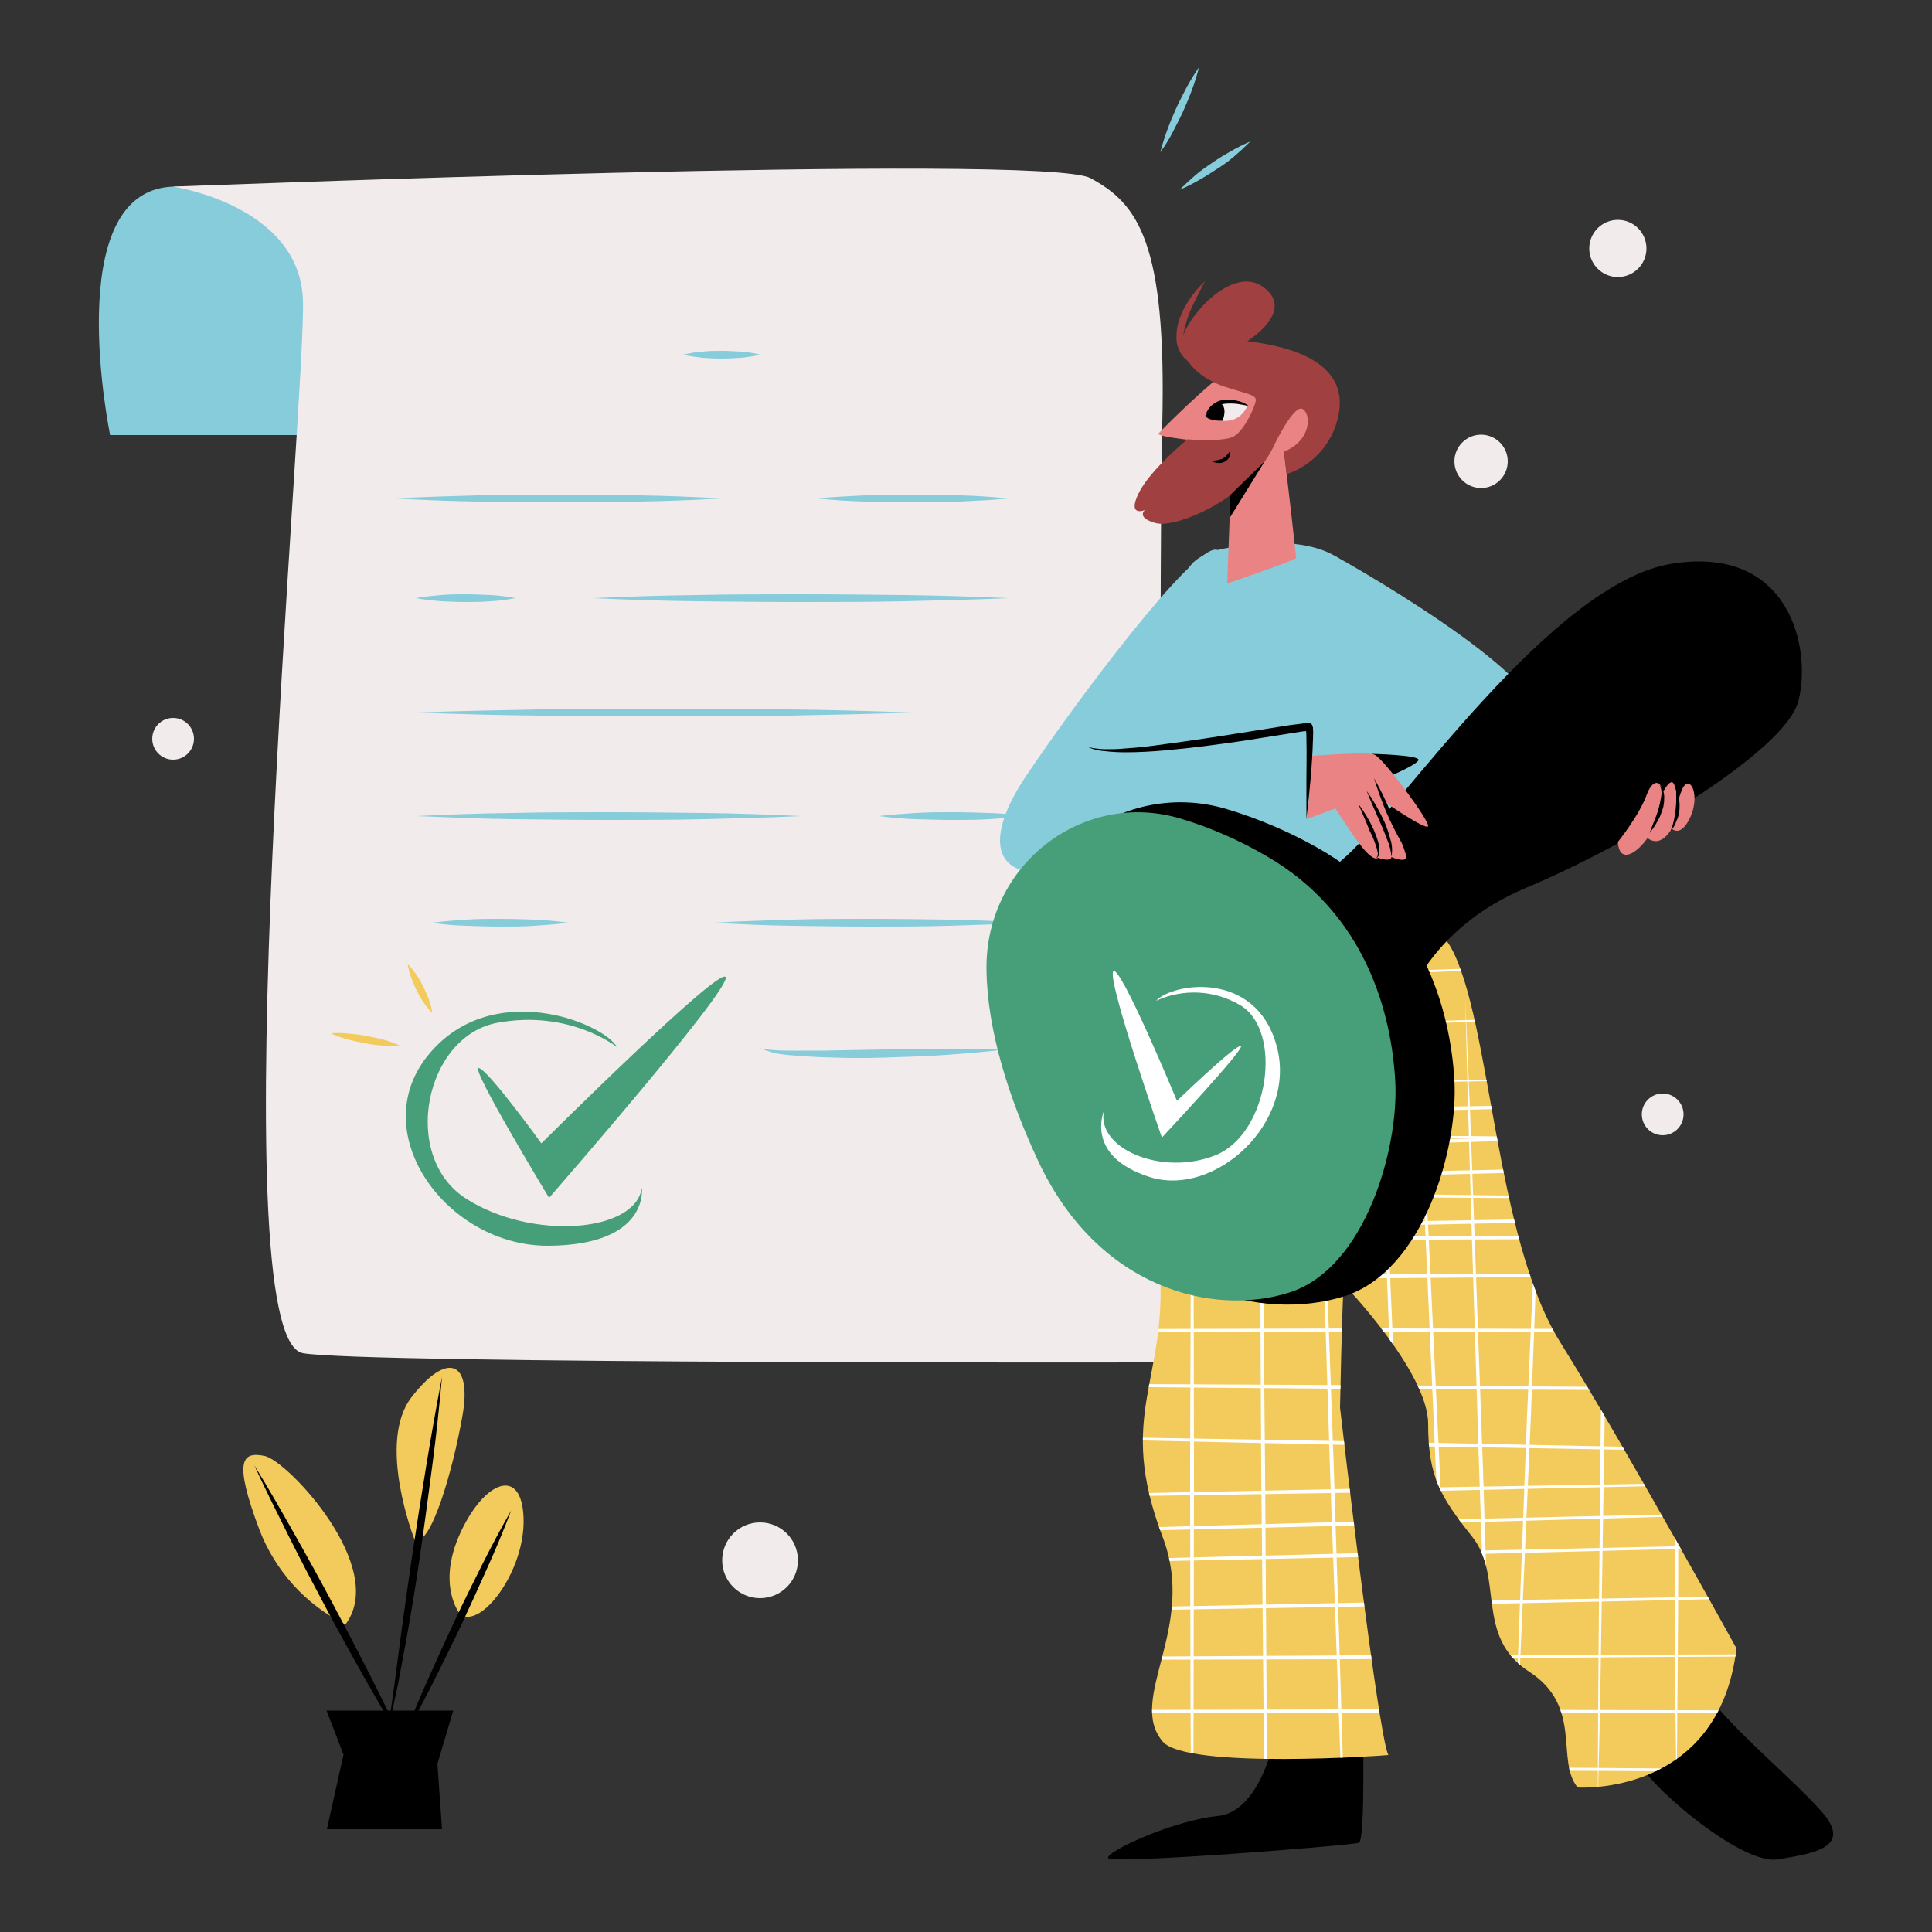 <svg transform="scale(1)" version="1.1" id="Layer_1" xmlns="http://www.w3.org/2000/svg" xmlns:xlink="http://www.w3.org/1999/xlink" x="0px" y="0px" viewBox="0 0 500 500" xml:space="preserve" class="show_show__wrapper__graphic__5Waiy "><rect x="0" y="0" width="500" height="500" fill="#333333" stroke="none"/><title>React</title><style type="text/css">
	.st0{fill:#87CCDB;}
	.st1{fill:#F2EBEB;}
	.st2{fill:#F3CB5C;}
	.st3{fill:#000001;}
	.st4{clip-path:url(#SVGID_2_);}
	.st5{fill:#FFFFFF;}
	.st6{fill:#EA8383;}
	.st7{fill:#469F78;}
	.st8{fill:#A04040;}
</style><g id="paper"><path class="st0" d="M92.7,112.6H28.5c0,0-13.1-63.2,16.2-64.3S97.9,72.6,92.7,112.6z"></path><path class="st1" d="M78.4,350.2c-22-3.9,0.9-248.1,0-272.6S44.8,48.3,44.8,48.3s225.1-8.8,237.4-2.2s19.7,16.6,18.6,63.4
		s0.1,243.1,0.1,243.1S94.2,353,78.4,350.2z"></path><path class="st0" d="M176.8,91.8c1.6-0.4,3.3-0.7,5-0.8c1.6-0.2,3.3-0.2,5-0.2s3.3,0.1,5,0.2c1.7,0.1,3.4,0.4,5,0.8
		c-1.6,0.4-3.3,0.6-5,0.8c-1.7,0.1-3.3,0.2-5,0.2s-3.3-0.1-5-0.2C180.1,92.4,178.5,92.2,176.8,91.8z"></path><path class="st0" d="M102.3,129c7-0.4,14.1-0.6,21.1-0.8c7-0.2,14.1-0.2,21.1-0.2c7,0,14.1,0.1,21.1,0.2s14.1,0.4,21.1,0.8
		c-7,0.4-14.1,0.7-21.1,0.8c-7,0.2-14.1,0.2-21.1,0.2s-14.1-0.1-21.1-0.2S109.4,129.4,102.3,129z"></path><path class="st0" d="M211.4,129c4.1-0.4,8.2-0.6,12.4-0.8s8.2-0.2,12.4-0.2s8.2,0.1,12.4,0.2s8.2,0.4,12.4,0.8
		c-4.1,0.4-8.2,0.6-12.4,0.8s-8.2,0.2-12.4,0.2s-8.2-0.1-12.4-0.2S215.5,129.4,211.4,129z"></path><path class="st0" d="M107.6,154.8c2.1-0.4,4.3-0.6,6.5-0.8c2.2-0.2,4.3-0.2,6.4-0.2s4.3,0.1,6.5,0.2c2.2,0.1,4.3,0.4,6.4,0.8
		c-2.1,0.4-4.3,0.7-6.4,0.8c-2.2,0.2-4.3,0.2-6.5,0.2s-4.3-0.1-6.4-0.2C111.9,155.4,109.7,155.2,107.6,154.8z"></path><path class="st0" d="M153.3,154.8c9-0.4,17.9-0.7,26.9-0.8c9-0.2,17.9-0.2,26.9-0.2s17.9,0.1,26.9,0.2s17.9,0.4,26.9,0.8
		c-9,0.4-17.9,0.6-26.9,0.8c-9,0.2-17.9,0.2-26.9,0.2s-17.9-0.1-26.9-0.2S162.2,155.2,153.3,154.8z"></path><path class="st0" d="M107.6,184.4c10.7-0.4,21.4-0.6,32.1-0.8c10.7-0.2,21.4-0.2,32.1-0.2s21.4,0.1,32.1,0.2s21.4,0.4,32.1,0.8
		c-10.7,0.4-21.4,0.6-32.1,0.8c-10.7,0.1-21.4,0.2-32.1,0.2s-21.4-0.1-32.1-0.2S118.3,184.8,107.6,184.4z"></path><path class="st0" d="M107.6,211.2c8.3-0.4,16.6-0.7,24.9-0.8c8.3-0.2,16.6-0.2,24.9-0.2s16.6,0.1,24.9,0.2s16.6,0.4,24.9,0.8
		c-8.3,0.4-16.6,0.6-24.9,0.8c-8.3,0.2-16.6,0.2-24.9,0.2s-16.6-0.1-24.9-0.2S115.9,211.5,107.6,211.2z"></path><path class="st0" d="M227.4,211.2c3.2-0.4,6.4-0.6,9.6-0.8s6.4-0.2,9.6-0.2s6.4,0.1,9.5,0.2s6.4,0.4,9.5,0.8
		c-3.2,0.4-6.4,0.6-9.5,0.8s-6.4,0.2-9.6,0.2s-6.4-0.1-9.6-0.2S230.6,211.6,227.4,211.2z"></path><path class="st0" d="M111.9,238.8c2.9-0.4,5.9-0.6,8.8-0.8s5.9-0.2,8.8-0.2c2.9,0,5.9,0.1,8.8,0.2s5.9,0.4,8.8,0.8
		c-2.9,0.4-5.9,0.6-8.8,0.8s-5.9,0.2-8.8,0.2s-5.9-0.1-8.8-0.2S114.8,239.3,111.9,238.8z"></path><path class="st0" d="M184.8,238.8c6.7-0.4,13.5-0.6,20.2-0.8c6.7-0.2,13.5-0.2,20.2-0.2s13.5,0.1,20.2,0.2s13.5,0.4,20.2,0.8
		c-6.7,0.4-13.5,0.6-20.2,0.8c-6.7,0.2-13.5,0.2-20.2,0.2s-13.5-0.1-20.2-0.2S191.5,239.2,184.8,238.8z"></path><path class="st0" d="M196.7,271.3c1.3,0.3,2.7,0.4,4,0.5c1.3,0.1,2.7,0.1,4,0.1c2.7,0,5.3,0,8,0l16-0.3c5.4-0.1,10.7-0.2,16.1-0.2
		s10.7,0,16.1,0.1c-5.3,0.7-10.7,1.1-16,1.5s-10.7,0.5-16.1,0.7s-10.7,0.1-16.1-0.1c-2.7-0.1-5.3-0.3-8-0.5c-1.3-0.1-2.7-0.3-4-0.5
		C199.3,272.2,198,271.8,196.7,271.3z"></path><path class="st0" d="M300.3,39.4c0.5-2,1.1-3.9,1.8-5.8c0.7-1.9,1.5-3.8,2.3-5.6s1.8-3.6,2.7-5.4c1-1.8,2-3.5,3.2-5.2
		c-0.5,2-1.1,3.9-1.8,5.8c-0.7,1.9-1.5,3.8-2.3,5.6s-1.8,3.6-2.7,5.4C302.6,36,301.5,37.7,300.3,39.4z"></path><path class="st0" d="M305.3,49.1c1.3-1.3,2.7-2.6,4.1-3.8c1.4-1.2,2.9-2.2,4.5-3.3s3.1-2,4.7-2.9c1.6-0.9,3.3-1.8,5-2.5
		c-1.3,1.3-2.7,2.6-4.1,3.8c-1.4,1.2-2.9,2.3-4.5,3.3c-1.5,1-3.1,2-4.7,2.9C308.6,47.6,307,48.4,305.3,49.1z"></path></g><g id="plant"><g id="plant-2"><path class="st2" d="M89.4,420.4c-10.3-5.1-18.2-13.9-22.3-24.6c-6.7-17.9-4.5-20.2,1.4-19S100.5,405.7,89.4,420.4z"></path><path class="st2" d="M107.3,398.5c0,0-9.9-25.1-0.8-36.9s15.7-9.6,13.2,4.7S111.4,400.6,107.3,398.5z"></path><path class="st2" d="M119.1,417.8c0,0-6.2-7.4,0-21s16-17.5,16.4-3.8S124.4,421.7,119.1,417.8z"></path><path class="st3" d="M114.4,356.3c-0.7,7.6-1.5,15.3-2.5,22.8c-1,7.6-2,15.2-3.1,22.8s-2.3,15.1-3.7,22.7
			c-0.7,3.8-1.4,7.5-2.1,11.3l-1.2,5.6l-0.6,2.8l-0.4,1.4c-0.1,0.5-0.3,0.9-0.5,1.4c0.2-0.4,0.3-0.9,0.4-1.4l0.2-1.4l0.4-2.8
			l0.8-5.7l1.5-11.4c1-7.6,2.1-15.1,3.2-22.7C109.1,386.5,111.5,371.4,114.4,356.3z"></path><path class="st3" d="M65.8,379.2c3.6,5.8,7,11.8,10.4,17.8c3.4,6,6.7,12,9.9,18s6.4,12.1,9.5,18.2s6.1,12.3,9,18.5
			c-3.6-5.8-7-11.7-10.4-17.7c-3.4-6-6.7-12-9.9-18s-6.4-12.1-9.5-18.3S68.7,385.5,65.8,379.2z"></path><path class="st3" d="M132.3,390.9c-1.9,5-4,10-6.2,14.9s-4.4,9.8-6.7,14.7s-4.7,9.7-7.1,14.5s-4.9,9.5-7.6,14.2
			c1.9-5,4-10,6.2-14.9s4.4-9.8,6.7-14.7s4.7-9.7,7.1-14.5S129.6,395.6,132.3,390.9z"></path><path class="st3" d="M84.5,442.7h32.8l-4.1,13.8l1.2,16.9H84.6l4.3-19.3L84.5,442.7z"></path></g></g><g id="character"><path class="st3" d="M352.7,445.5c0,0,0.7,30.7-1,31.4s-64,5.6-64.9,4s16.9-9.8,28.3-10.9s15-21.2,15-21.2L352.7,445.5z"></path><path class="st3" d="M417,430.1c0,0,6.8,20.9,7.1,25.4s26,27.3,36,25.7s19.3-3.3,11.3-12.4s-26-23.6-30.5-32s-10.6-23.1-10.6-23.1
		L417,430.1z"></path><path class="st0" d="M345.7,144c0,0,54.3,30,53.1,43.4s-30.1,18.2-30.1,18.2L345.7,144z"></path><path class="st2" d="M300.9,450.7c-9.4-11.1,9-29.4,0-52.9c-12.2-32,1.5-40.5-0.8-70.2s5.2-84.8,5.2-84.8s59.8-16.5,70.2,2.4
		s11.3,74.9,28.3,102.2s45.6,79.2,45.6,79.2c-4.6,38.5-41.1,36-41.1,36c-5.8-7,1.5-20.9-12.6-30s-6.4-24.5-14.7-34.9
		s-11.4-15.7-11.4-29.2s-21.9-36.2-21.9-36.2s-0.5,10.8-0.9,32c0,0,9.7,84.1,12.5,89.9C359.2,454.3,307,458,300.9,450.7z"></path><g><defs><path id="SVGID_1_" d="M300.9,450.7c-9.4-11.1,9-29.4,0-52.9c-12.2-32,1.5-40.5-0.8-70.2s5.2-84.8,5.2-84.8s59.8-16.5,70.2,2.4
				s11.3,74.9,28.3,102.2s45.6,79.2,45.6,79.2c-4.6,38.5-41.1,36-41.1,36c-5.8-7,1.5-20.9-12.6-30s-6.4-24.5-14.7-34.9
				s-11.4-15.7-11.4-29.2s-21.9-36.2-21.9-36.2s-0.5,10.8-0.9,32c0,0,9.7,84.1,12.5,89.9C359.2,454.3,307,458,300.9,450.7z"></path></defs><clipPath id="SVGID_2_"><use xlink:href="#SVGID_1_" style="overflow: visible;"></use></clipPath><g class="st4"><polygon class="st5" points="274.4,258 273.6,288.5 272.8,319 270.9,380 268.7,441 267.5,471.5 266.3,502 267,471.5 267.9,441 
				269.9,380 272,319 273.2,288.5 			"></polygon><polygon class="st5" points="290.7,258.5 290.6,288.9 290.5,319.4 289.9,380.2 289.2,441.1 288.7,471.6 288.2,502 288.2,471.6 
				288.4,441.1 289,380.2 289.7,319.4 290.2,288.9 			"></polygon><polygon class="st5" points="308.5,258.5 308.8,288.9 308.9,319.4 309,380.2 308.9,441.1 308.8,471.6 308.5,502 308.3,471.6 
				308.1,441.1 308,380.2 308.2,319.4 308.3,288.9 			"></polygon><polygon class="st5" points="326,258.4 326.5,288.8 326.8,319.3 327.4,380.2 327.8,441.1 327.9,471.5 327.9,502 327.4,471.5 
				327,441.1 326.4,380.2 326.1,319.3 326,288.8 			"></polygon><polygon class="st5" points="340.6,258.5 341.9,288.9 343,319.3 345.2,380.2 347.1,441.1 348,471.6 348.8,502 347.5,471.6 
				346.4,441.1 344.2,380.3 342.3,319.4 341.4,288.9 			"></polygon><polygon class="st5" points="356.4,258.5 357.9,289 359.3,319.4 361.9,380.3 364.3,441.2 365.5,471.6 366.5,502.1 365,471.6 
				363.6,441.2 360.9,380.3 358.5,319.4 357.4,289 			"></polygon><polygon class="st5" points="377.7,502.1 376,471.6 374.5,441.2 371.6,380.3 368.9,319.4 367.6,289 366.5,258.5 368.1,289 
				369.7,319.4 372.6,380.3 375.3,441.2 376.5,471.6 			"></polygon><polygon class="st5" points="379.2,258.5 380.5,289 381.6,319.4 383.8,380.3 385.7,441.2 386.6,471.6 387.4,502.1 386.1,471.6 
				384.9,441.2 382.8,380.3 380.9,319.4 380,289 			"></polygon><polygon class="st5" points="203.4,320.4 236.2,320.1 269,320 334.7,319.9 400.3,320 433.1,320.1 466,320.4 433.1,320.6 
				400.3,320.7 334.7,320.9 269,320.7 236.2,320.6 			"></polygon><polygon class="st5" points="203.8,307.9 236.1,308 268.5,308.2 333.4,308.7 398.1,309.5 430.5,309.9 462.9,310.4 430.5,310.4 
				398.1,310.1 333.3,309.7 268.5,308.9 236.1,308.5 			"></polygon><polygon class="st5" points="203.8,294.3 228.8,294 253.9,293.9 304.1,293.8 354.2,293.9 379.3,294 404.4,294.3 379.3,294.5 
				354.2,294.7 304.1,294.8 253.9,294.7 228.8,294.5 			"></polygon><polygon class="st5" points="203.7,280.9 228.8,280.5 253.8,280.2 304,279.7 354.2,279.5 379.3,279.4 404.4,279.5 379.3,279.9 
				354.2,280.2 304,280.7 253.9,281 228.8,281 			"></polygon><polygon class="st5" points="203.8,269.7 228.8,268.7 253.9,267.8 304.1,266.1 354.2,264.7 379.3,264 404.4,263.5 379.3,264.5 
				354.2,265.4 304.1,267.1 253.9,268.6 228.8,269.2 			"></polygon><polygon class="st5" points="203.8,257.7 228.9,256.5 253.9,255.4 304.1,253.3 354.3,251.5 379.3,250.7 404.4,250 379.4,251.2 
				354.3,252.3 304.1,254.3 254,256.1 228.9,257 			"></polygon><polygon class="st5" points="404.4,241.4 379.4,242.7 354.3,243.9 304.1,246.2 254,248.2 228.9,249.1 203.8,250 228.9,248.6 
				253.9,247.4 304.1,245.2 354.3,243.2 379.3,242.2 			"></polygon><polygon class="st5" points="203.8,240.2 228.9,239.2 253.9,238.3 304.1,236.6 354.3,235.2 379.4,234.5 404.4,234 379.4,235 
				354.3,235.9 304.1,237.6 254,239 228.9,239.7 			"></polygon><polygon class="st5" points="190.8,370.4 232.1,371 273.4,371.7 356,373.1 438.6,374.8 479.9,375.7 521.2,376.7 479.9,376.2 
				438.6,375.5 356,374.1 273.4,372.3 232.1,371.5 			"></polygon><polygon class="st5" points="191.4,358 232.6,358 273.8,358.1 356.3,358.5 438.7,359.1 480,359.4 521.2,359.9 480,359.9 
				438.7,359.8 356.3,359.5 273.8,358.8 232.6,358.5 			"></polygon><polygon class="st5" points="191.4,344.3 232.6,344.1 273.8,344 356.3,343.8 438.7,344 480,344.1 521.2,344.3 480,344.6 
				438.7,344.7 356.3,344.8 273.8,344.7 232.6,344.6 			"></polygon><polygon class="st5" points="191.2,331 232.5,330.6 273.7,330.3 356.2,329.8 438.7,329.6 479.9,329.5 521.2,329.5 479.9,330 
				438.7,330.2 356.2,330.8 273.7,331 232.5,331.1 			"></polygon><polygon class="st5" points="191.4,319.8 232.6,318.8 273.8,317.9 356.3,316.2 438.7,314.8 480,314.1 521.2,313.6 480,314.6 
				438.7,315.5 356.3,317.2 273.9,318.6 232.6,319.3 			"></polygon><polygon class="st5" points="191.5,307.8 232.7,306.5 273.9,305.5 356.4,303.4 438.8,301.6 480,300.7 521.2,300 480,301.2 
				438.8,302.3 356.4,304.4 273.9,306.2 232.7,307 			"></polygon><polygon class="st5" points="521.2,291.5 480,292.8 438.8,293.9 356.4,296.2 273.9,298.2 232.7,299.2 191.5,300 232.7,298.7 
				273.9,297.6 356.3,295.2 438.8,293.3 480,292.3 			"></polygon><polygon class="st5" points="191.5,290.3 232.7,289.3 273.9,288.4 356.4,286.7 438.8,285.3 480,284.6 521.2,284.1 480,285.1 
				438.8,285.9 356.4,287.7 273.9,289.1 232.7,289.7 			"></polygon><polygon class="st5" points="399.8,265.8 399,291 398.1,316.1 396.2,366.3 394,416.6 392.9,441.7 391.6,466.8 392.4,441.7 
				393.3,416.6 395.2,366.3 397.4,316.1 398.5,290.9 			"></polygon><polygon class="st5" points="416.1,266.2 416,291.3 415.8,316.4 415.3,366.5 414.5,416.7 414.1,441.8 413.5,466.8 413.6,441.8 
				413.8,416.7 414.3,366.5 415.1,316.4 415.5,291.3 			"></polygon><polygon class="st5" points="433.9,266.2 434.1,291.3 434.3,316.4 434.4,366.5 434.3,416.7 434.1,441.8 433.9,466.8 433.6,441.8 
				433.5,416.7 433.4,366.5 433.5,316.4 433.6,291.3 			"></polygon><polygon class="st5" points="451.3,266.1 451.8,291.2 452.2,316.3 452.8,366.5 453.1,416.7 453.2,441.8 453.2,466.8 452.8,441.8 
				452.4,416.7 451.8,366.5 451.4,316.3 451.3,291.2 			"></polygon><polygon class="st5" points="466,266.2 467.2,291.3 468.4,316.3 470.5,366.5 472.5,416.7 473.4,441.8 474.1,466.8 472.9,441.8 
				471.7,416.7 469.5,366.5 467.6,316.4 466.8,291.3 			"></polygon><polygon class="st5" points="481.7,266.2 483.2,291.3 484.6,316.4 487.3,366.5 489.7,416.7 490.8,441.8 491.8,466.9 490.3,441.8 
				488.9,416.7 486.3,366.6 483.9,316.4 482.8,291.3 			"></polygon><polygon class="st5" points="503,466.9 501.4,441.8 499.9,416.7 496.9,366.6 494.2,316.4 493,291.3 491.8,266.2 493.5,291.3 
				495,316.4 497.9,366.5 500.6,416.7 501.9,441.8 			"></polygon><polygon class="st5" points="184.5,469 225.8,469.6 267.1,470.3 349.7,471.7 432.3,473.4 473.6,474.3 514.9,475.3 473.6,474.7 
				432.3,474 349.7,472.7 267.1,470.9 225.8,470.1 			"></polygon><polygon class="st5" points="185.1,456.6 226.4,456.6 267.6,456.7 350,457 432.5,457.7 473.7,458 514.9,458.5 473.7,458.5 
				432.5,458.4 350,458 267.6,457.4 226.4,457.1 			"></polygon><polygon class="st5" points="185.1,442.9 226.4,442.7 267.6,442.6 350,442.4 432.5,442.6 473.7,442.7 514.9,442.9 473.7,443.2 
				432.5,443.3 350,443.4 267.6,443.3 226.4,443.2 			"></polygon><polygon class="st5" points="185,429.6 226.2,429.2 267.5,428.9 350,428.4 432.4,428.2 473.7,428.1 514.9,428.1 473.7,428.6 
				432.4,428.8 350,429.4 267.5,429.6 226.2,429.7 			"></polygon><polygon class="st5" points="185.1,418.4 226.4,417.4 267.6,416.5 350,414.8 432.5,413.4 473.7,412.7 514.9,412.2 473.7,413.2 
				432.5,414.1 350,415.8 267.6,417.2 226.4,417.9 			"></polygon><polygon class="st5" points="185.2,406.3 226.4,405.1 267.6,404.1 350.1,402 432.5,400.2 473.8,399.3 515,398.6 473.8,399.8 
				432.6,400.9 350.1,403 267.7,404.7 226.4,405.6 			"></polygon><polygon class="st5" points="515,390 473.8,391.4 432.6,392.5 350.1,394.8 267.7,396.8 226.4,397.8 185.2,398.6 226.4,397.3 
				267.6,396.1 350.1,393.8 432.5,391.9 473.8,390.9 			"></polygon><polygon class="st5" points="185.2,388.9 226.4,387.9 267.6,387 350.1,385.3 432.5,383.9 473.8,383.2 515,382.6 473.8,383.7 
				432.5,384.5 350.1,386.3 267.7,387.6 226.4,388.3 			"></polygon></g></g><path class="st0" d="M319.2,141.6c0,0-8.5,0.7-11.4,5.2s-10.8,76.1-5.2,83.5s65.8,4,68.6-3.8S355.7,150,345.7,144
		S319.2,141.6,319.2,141.6z"></path><path class="st3" d="M363.9,260.1c0,0,5.6-19.7,31.2-30.4s66.8-35,70.3-48.2s-1.9-40.6-32.8-35.6s-69.9,62.8-84.1,75.6
		s-17.9,13.9-17.9,13.9L363.9,260.1z"></path><path class="st3" d="M358.7,201.3c0,0,8-3.3,8.4-4.6s-12-1.6-12-1.6L358.7,201.3z"></path><path class="st6" d="M333.9,196.1c0,0,19.4-1.8,21.8-0.8s14.3,17.2,13.9,18.5s-11.6-6.5-11.6-6.5s6.5,13.7,5.9,14.8
		s-3.8-0.3-3.8-0.3s0.1,1.4-3.5,0.2c0,0-0.7,1-3.2-1.7s-7.8-11.1-7.8-11.1l-16.8,6.3C328.8,215.4,328.4,204.7,333.9,196.1z"></path><path class="st3" d="M351.5,208c1.6,2.1,2.9,4.3,4,6.7c0.5,1.2,1,2.4,1.3,3.7c0.2,0.7,0.2,1.3,0.2,2c0,0.3-0.1,0.7-0.2,1
		c-0.1,0.3-0.4,0.6-0.7,0.7c0.5-0.4,0.6-1.1,0.4-1.7c-0.1-0.6-0.3-1.2-0.5-1.8c-0.4-1.2-0.9-2.4-1.5-3.5
		C353.6,212.7,352.5,210.4,351.5,208z"></path><path class="st3" d="M353.7,204.7c1.8,2.5,3.3,5.2,4.6,8c0.6,1.4,1.1,2.9,1.5,4.4c0.5,1.5,0.6,3.1,0.3,4.6c-0.1-1.5-0.5-3-1.1-4.4
		c-0.5-1.4-1.1-2.8-1.7-4.2C356.1,210.3,354.8,207.6,353.7,204.7z"></path><path class="st3" d="M355.6,201.4c3,5.3,5.4,10.9,7.2,16.8c-1.5-2.6-2.9-5.4-4.1-8.2C357.5,207.1,356.5,204.3,355.6,201.4z"></path><path class="st0" d="M337.9,193.3c0,0,3.8,20.4-4.3,29.5s-31.8-6.2-46.9-0.8c-29.4,10.6-33.8-2.2-21.4-20.8
		c12.4-18.6,43.8-60.8,49.7-58.9s-7.5,41.8-7.5,41.8s6.8,5.7,11,7.6S331.7,187.7,337.9,193.3z"></path><path class="st3" d="M264.3,249.5c-0.5-28,26.4-48.1,53.2-40.1c8,2.4,15.8,5.7,23.1,9.8c27.9,15.5,34.8,42.8,35.8,60.4
		s-8,49.7-28.9,56s-52.6-1.1-69.1-35.4C270.7,284,264.6,265.9,264.3,249.5z"></path><path class="st7" d="M255.3,251c-0.4-27.2,25-46.8,50.4-39.1c7.6,2.3,14.9,5.5,21.8,9.5c26.3,15,32.7,41.5,33.6,58.6
		s-7.7,48.2-27.4,54.5s-49.6-0.9-65.1-34.2C261.3,284.6,255.5,267,255.3,251z"></path><path class="st6" d="M418.7,217.9c0,0,5.5-6.8,7.5-12.3s5.7-3.1,3.4,4.8S419.2,225.7,418.7,217.9z"></path><path class="st6" d="M424.9,215.3c0,0,3.1,5.1,6.9,0.4s2-12.3,1.2-13.1c-1.3-1.3-4.1,5.4-4.1,5.4L424.9,215.3z"></path><path class="st6" d="M432.1,213.9c0,0,2.3,3.4,5-1.7s1.1-10.2-0.7-9.3S433.9,210.7,432.1,213.9z"></path><path class="st6" d="M332.3,116.9c0,0,3.2,26.9,3.1,27.5s-17.8,6.6-17.8,6.6l0.9-24.2c0,0-15.6,4.4-11.2-13c0,0-8.1-0.9-7.5-1.6
		s10.6-10.7,15.9-14.7s26.5,6,26.2,9.2S338.9,118.4,332.3,116.9z"></path><path class="st8" d="M330.1,114.5c0,0,4.7-9.6,6.9-8.7s2.8,8-4.7,11.1l0.7,5.8c6.3-2.1,11.2-7.2,13-13.6c3.2-11-3.9-18.5-23.2-20.8
		c0,0,12.8-7.9,4-14.1S304.4,85.1,305.8,90s5.8,8.3,11.2,10.1s8.1,2,8,3.5s-3.1,8.2-6,9.5s-11.7,0.6-11.7,0.6s-9.8,8-12.7,14.1
		c-2.9,6.1,1.7,4.2,1.7,4.2s-2.4,2,2.9,3.4S324,128.7,330.1,114.5z"></path><path class="st1" d="M322.8,105.1c0,0-7.6-3.8-10.8,2.7C311.9,107.8,319.8,111.7,322.8,105.1z"></path><path class="st3" d="M323.2,105.1c-1-0.3-2.1-0.4-3.2-0.6c-1-0.1-2.1-0.1-3.1,0c-1,0.1-2,0.5-2.8,1c-0.9,0.6-1.6,1.3-2.2,2.2
		c0.3-1.1,0.9-2.1,1.7-2.8c0.9-0.8,2-1.3,3.1-1.4c1.1-0.2,2.3-0.1,3.4,0.2C321.2,103.9,322.3,104.4,323.2,105.1z"></path><path class="st3" d="M315.8,104.3c0,0,2,0.8,0.6,4.6c0,0-3.6,0.1-4.4-1.2C311.9,107.8,314.1,104.1,315.8,104.3z"></path><path class="st3" d="M318.3,116.7c0.1,0.6,0.1,1.2-0.2,1.7c-0.3,0.5-0.8,1-1.4,1.2c-0.5,0.2-1.1,0.3-1.7,0.2
		c-0.3,0-0.6-0.1-0.8-0.2c-0.3-0.1-0.5-0.2-0.8-0.3c0.3-0.1,0.5-0.1,0.8-0.1l0.8-0.1c0.5-0.1,0.9-0.2,1.4-0.4
		C317.2,118.2,317.9,117.5,318.3,116.7z"></path><path class="st8" d="M311.9,72.7c-1.1,2-2.1,4-3.1,6.1c-1,2-1.7,4-2.2,6.2c-0.6,2-0.4,4.1,0.5,6c1.2,1.9,2.9,3.3,4.9,4.2
		c-2.4-0.2-4.7-1.4-6.2-3.4c-0.7-1.1-1.2-2.3-1.3-3.6c-0.1-1.2,0-2.5,0.2-3.7c0.5-2.3,1.5-4.5,2.8-6.5
		C308.7,76.1,310.2,74.3,311.9,72.7z"></path><path class="st5" d="M304.6,284.9c0,0,14.9-14.4,16.5-14.2s-20.4,23.7-20.4,23.7s-14.2-40.6-12.6-43S304.6,284.9,304.6,284.9z"></path><path class="st5" d="M299.2,259c7-3.2,15.1-2.8,21.7,1.1c11.3,6.6,7.5,33.4-6.4,38.9s-30.8-1.8-28.8-11.5c0,0-5.1,11.7,11.8,17.1
		s38.3-14.1,32.9-33.9S303.4,254.4,299.2,259z"></path><path class="st3" d="M338.1,212c0-3.4,0-6.9,0-10.3s0.1-6.8,0-10.2c0-0.8,0-1.7-0.1-2.5v-0.2l0,0l0,0c0,0.1,0.1,0.1,0.1,0.1
		l0.1,0.1c0.1,0.1,0.2,0.1,0.3,0.2c0.1,0,0.2,0,0.3,0h-0.3h-0.3l-1.2,0.1l-5,0.8c-3.4,0.5-6.8,1.1-10.1,1.6
		c-6.8,1-13.6,1.9-20.4,2.5c-3.4,0.3-6.9,0.5-10.3,0.5c-1.7,0-3.5-0.1-5.2-0.3c-1.7-0.1-3.5-0.5-5-1.4c0.8,0.4,1.6,0.6,2.5,0.7
		c0.8,0.1,1.7,0.2,2.5,0.2c1.7,0,3.4,0,5.1-0.2c3.4-0.2,6.8-0.6,10.2-1.1c6.8-0.9,13.5-1.9,20.3-3l10.1-1.6c1.7-0.3,3.4-0.5,5.1-0.7
		c0.4-0.1,0.9-0.1,1.3-0.1h0.4h0.3c0.1,0,0.2,0,0.3,0c0.1,0,0.2,0.1,0.3,0.2c0,0,0.1,0.1,0.1,0.1c0,0.1,0.1,0.1,0.1,0.2
		c0,0.1,0,0.1,0.1,0.2c0,0.1,0,0.2,0.1,0.3c0,0.1,0,0.3,0,0.4c0.1,0.9,0,1.8,0,2.6C339.6,198.3,338.9,205.1,338.1,212z"></path><polygon class="st3" points="327.3,119.4 318.2,134.1 318.3,128.2 	"></polygon><path class="st3" d="M429.5,203.1c0.8,0.9,1.2,2,1.2,3.2c0,1.2-0.1,2.3-0.5,3.4c-0.2,0.5-0.4,1.1-0.6,1.6s-0.5,1-0.8,1.5
		c-0.5,1-1.2,1.9-1.9,2.8c0.4-1.1,0.8-2.1,1.2-3.1s0.8-2,1.1-3.1c0.3-1,0.5-2.1,0.7-3.1C430.1,205.2,430,204.1,429.5,203.1z"></path><path class="st3" d="M432.4,215c0.6-1.6,1-3.3,1.2-5.1c0.1-0.9,0.2-1.7,0.2-2.6c0-0.9,0-1.7,0-2.7c0.4,0.8,0.7,1.7,0.8,2.6
		c0.1,0.9,0.1,1.8,0,2.8c-0.1,0.9-0.4,1.8-0.8,2.6C433.5,213.6,433,214.3,432.4,215z"></path></g><g id="check-mark"><path class="st7" d="M140.1,295.9c0,0-13.8-19.1-16.2-19.5s18.2,33.6,18.2,33.6s47-53.9,45.7-57.1S140.1,295.9,140.1,295.9z"></path><path class="st7" d="M159.7,271c0,0-12.2-9.8-31-6.3s-25.1,34.6-8.1,45.5s43.9,8.8,45.5-2.8c0,0,2.1,14.8-24.1,15
		s-47.6-29-31.3-49.2S155.9,264.5,159.7,271z"></path><path class="st2" d="M111.9,262.2c-0.9-0.9-1.6-1.8-2.3-2.8c-0.7-1-1.2-2-1.8-3.1c-0.5-1.1-1-2.2-1.4-3.3c-0.4-1.1-0.7-2.3-0.9-3.5
		c0.9,0.9,1.6,1.8,2.3,2.8c0.7,1,1.2,2,1.8,3.1c0.5,1.1,1,2.2,1.4,3.3C111.4,259.8,111.7,261,111.9,262.2z"></path><path class="st2" d="M103.8,270.7c-1.6,0.1-3.1,0.1-4.7-0.1c-1.5-0.1-3.1-0.3-4.6-0.6s-3-0.6-4.5-1c-1.5-0.4-3-0.9-4.4-1.6
		c1.6-0.1,3.1-0.1,4.7,0.1c1.5,0.1,3.1,0.3,4.6,0.6s3,0.6,4.5,1C100.9,269.5,102.3,270.1,103.8,270.7z"></path></g><g id="bubble"><circle class="st1" cx="383.3" cy="119.4" r="6.9"></circle><circle class="st1" cx="418.7" cy="64.3" r="7.4"></circle><circle class="st1" cx="196.7" cy="403.8" r="9.8"></circle><circle class="st1" cx="430.3" cy="288.4" r="5.4"></circle><circle class="st1" cx="44.8" cy="191.2" r="5.4"></circle></g></svg>